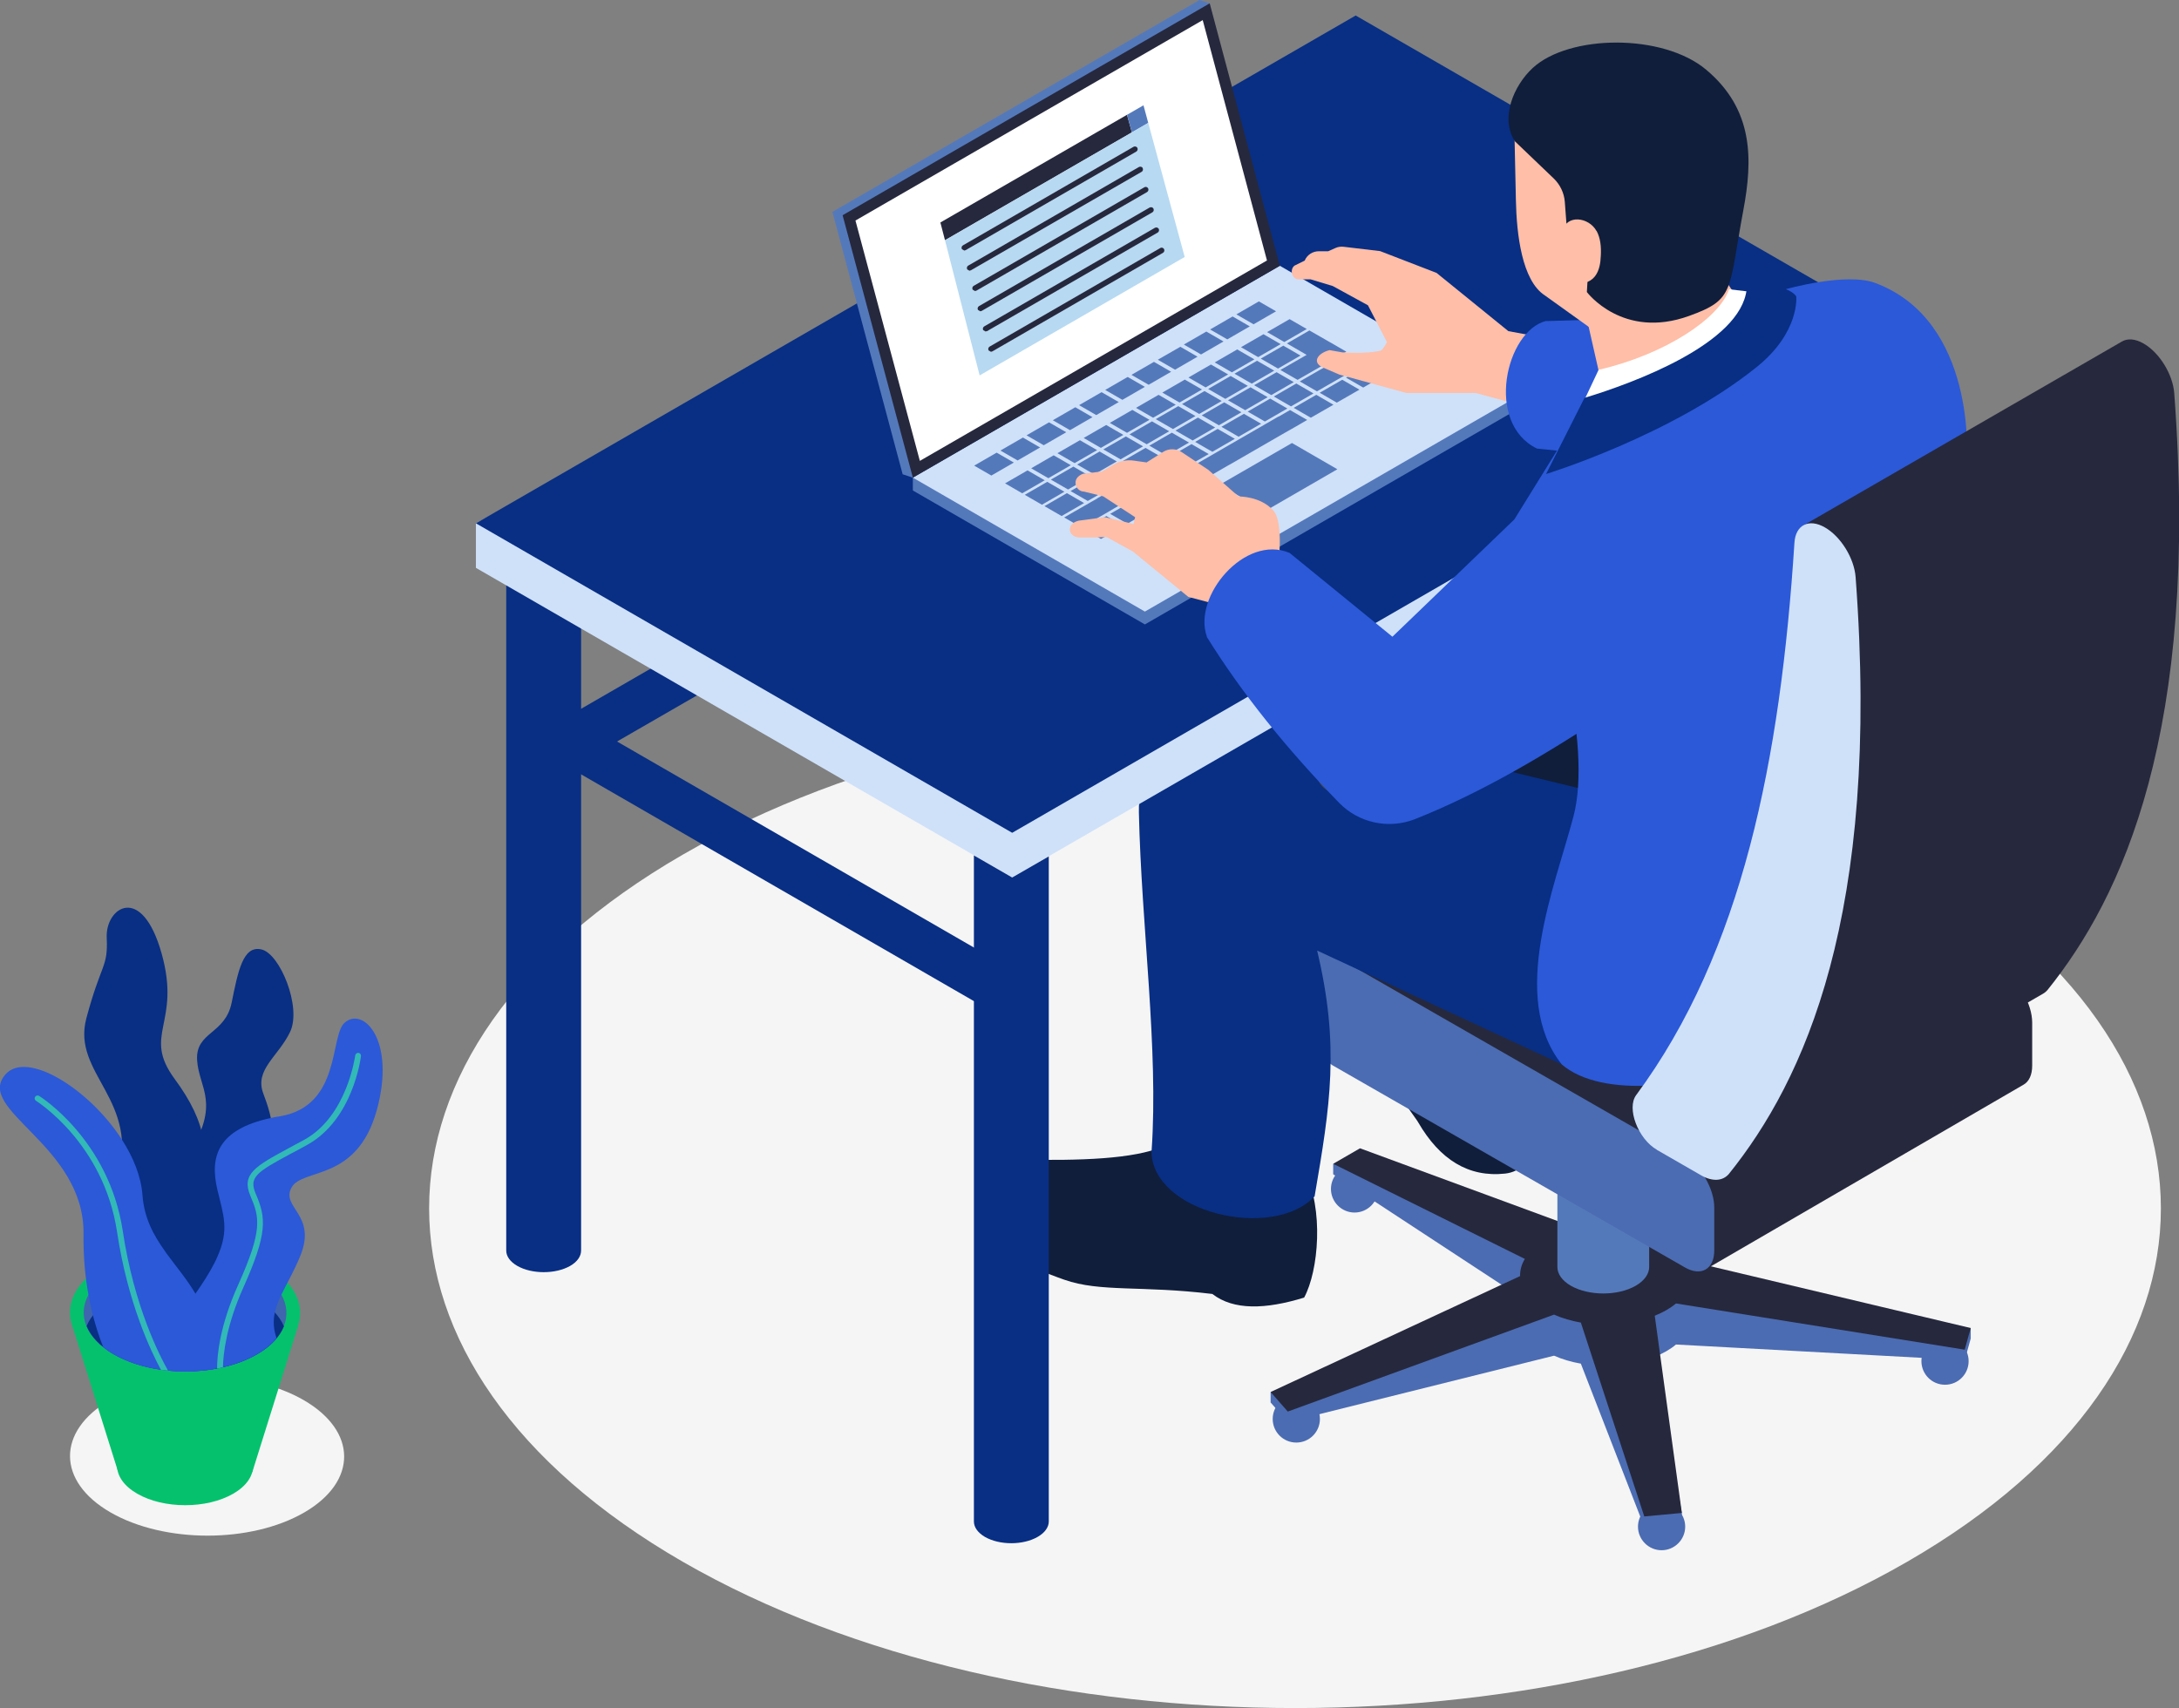 <?xml version="1.0" encoding="UTF-8"?>
<svg id="Layer_2" data-name="Layer 2" xmlns="http://www.w3.org/2000/svg" viewBox="0 0 155.99 122.3">
  <rect x="0" y="0" width="155.99" height="122.3" fill="#808080" stroke="none"/>
  <defs>
    <style>
      .cls-1 {
        fill: #afb0af;
      }

      .cls-1, .cls-2, .cls-3, .cls-4, .cls-5, .cls-6, .cls-7, .cls-8, .cls-9, .cls-10, .cls-11, .cls-12, .cls-13, .cls-14, .cls-15 {
        fill-rule: evenodd;
      }

      .cls-2 {
        fill: #ffbea7;
      }

      .cls-3 {
        fill: #26283d;
      }

      .cls-4 {
        fill: #5479bb;
      }

      .cls-5 {
        fill: #fff;
      }

      .cls-6 {
        fill: #101e3b;
      }

      .cls-7, .cls-16 {
        fill: #2b59d8;
      }

      .cls-8 {
        fill: #cfe1f9;
      }

      .cls-17 {
        fill: #05c16e;
      }

      .cls-18, .cls-12 {
        fill: #082f84;
      }

      .cls-9 {
        fill: #444545;
      }

      .cls-10 {
        fill: #b7d9f2;
      }

      .cls-11, .cls-19 {
        fill: #f5f5f5;
      }

      .cls-20 {
        fill: #32bab6;
      }

      .cls-21 {
        fill: #3f65ae;
      }

      .cls-13 {
        fill: #969697;
      }

      .cls-14 {
        fill: #242424;
      }

      .cls-15 {
        fill: #4b6cb2;
      }
    </style>
  </defs>
  <g id="Layer_1-2" data-name="Layer 1">
    <g>
      <path class="cls-11" d="M92.71,122.3c-15.87,0-31.73-3.5-43.84-10.48-24.2-13.97-24.2-36.63,0-50.62,12.11-6.99,27.97-10.48,43.84-10.48s31.73,3.48,43.83,10.48c24.19,13.99,24.22,36.65,0,50.62-12.1,6.99-27.96,10.48-43.83,10.48Z"/>
      <g>
        <path class="cls-15" d="M120.64,109.31c0,.93-.76,1.69-1.69,1.69s-1.69-.76-1.69-1.69.76-1.68,1.69-1.68,1.69.76,1.69,1.68Z"/>
        <path class="cls-6" d="M100.02,67.81c-3.66.83-4.28,3.7-2.92,6.24l.14.23,4.21,5.96.08.13c1.54,2.65,3.59,3.95,6.23,3.66.26-.03.51-.1.74-.21,2.24-1.06,2.53-2.69,1.85-4.58l-.04-3.57-1.05.17-1.29-6.86c-.2-1.06-1.17-1.79-2.24-1.7l-5.43.48c-.1,0-.19.02-.29.05Z"/>
        <path class="cls-6" d="M123.68,65.49v-18.67l-14.98-3.64c-4.64-1.13-9.12,2.43-9.02,7.21.18,8.17,1.42,16.94.91,24.23,0,4.44,7.73,5.76,10.71,2.56,1.12-6.52,2.77-10.07,1.15-16.91l11.23,5.22Z"/>
        <path class="cls-6" d="M93.39,83.85c1.39,2.72,1.01,7.14-.03,9.06-2.77.85-5.05.92-6.57-.26-5.1-.62-8.01-.11-10.6-1.02-2.76-.97-4.61-1.93-5.88-4.81-.48-1.28.43-3.58,2.73-3.79,4.27.08,8.11-.03,10.26-.95l4.04-6.42,6.28,5.61-.23,2.58Z"/>
        <path class="cls-15" d="M94.49,101.6c0,.93-.75,1.69-1.69,1.69s-1.69-.76-1.69-1.69.76-1.69,1.69-1.69,1.69.75,1.69,1.69Z"/>
        <path class="cls-15" d="M140.93,97.46c0,.93-.75,1.69-1.69,1.69s-1.69-.76-1.69-1.69.76-1.69,1.69-1.69,1.69.76,1.69,1.69Z"/>
        <path class="cls-14" d="M128.32,82.04c0,.93-.76,1.69-1.69,1.69s-1.69-.76-1.69-1.69.75-1.69,1.69-1.69,1.69.76,1.69,1.69Z"/>
        <path class="cls-15" d="M98.66,85.13c0,.93-.76,1.69-1.69,1.69s-1.69-.76-1.69-1.69c0-.93.76-1.69,1.69-1.69s1.69.76,1.69,1.69Z"/>
        <path class="cls-15" d="M119.85,92.09l8.23-11v-.73l-2.42.02-10.58,10.31c-.72,0-1.44.06-2.13.2l-15.59-7.92-1.92.38v.73l13.72,9c-.24.4-.35.81-.34,1.23l-17.86,5.38v.73l1.23,1.4,19.06-4.75c.59.26,1.24.45,1.92.57l4.54,11.69,2.69-.24v-.73l-1.94-11.21c.29-.12.57-.25.83-.4.26-.15.49-.31.69-.48l20.67,1.12.43-1.55v-.73l-20.25-1.9c-.21-.39-.54-.77-.99-1.11Z"/>
        <path class="cls-3" d="M119.85,89.17l8.23-8.82-2.42-.71-10.58,8.12c-.72,0-1.44.06-2.13.2l-15.59-5.74-1.92,1.11,13.72,6.81c-.24.4-.35.81-.34,1.23l-17.86,8.3,1.23,1.4,19.06-6.94c.59.26,1.24.45,1.92.57l4.54,13.88,2.69-.25-1.94-14.12c.29-.12.57-.25.83-.4.26-.15.49-.31.69-.48l20.67,3.31.43-1.55-20.25-4.81c-.21-.4-.54-.77-.99-1.11Z"/>
        <path class="cls-4" d="M117.64,75.23c-.14-.15-.32-.28-.54-.41-1.28-.74-3.37-.74-4.65,0-.21.13-.39.26-.53.41h-.43v15.49c0,.48.32.97.96,1.34,1.29.74,3.37.74,4.65,0,.64-.37.96-.86.96-1.34v-15.49h-.43Z"/>
        <path class="cls-9" d="M117.1,73.89c1.28.74,1.28,1.94,0,2.69-1.28.74-3.37.74-4.65,0-1.28-.74-1.28-1.94,0-2.69,1.29-.74,3.37-.74,4.65,0Z"/>
        <path class="cls-13" d="M118.97,64.36c-.47-.48-1.21-.9-2.22-1.18-1.29-.35-2.66-.35-3.95,0-1.02.28-1.75.7-2.22,1.18h-.62v11.77c0,.99.9,1.97,2.71,2.51,1.37.41,2.85.41,4.22,0,1.81-.54,2.71-1.53,2.71-2.51v-11.77h-.62Z"/>
        <path class="cls-9" d="M116.88,61.84c3.61,1.08,3.61,3.95,0,5.02-1.37.41-2.85.41-4.22,0-3.61-1.08-3.61-3.95,0-5.02,1.37-.41,2.85-.41,4.22,0Z"/>
        <path class="cls-3" d="M122.1,90.89l22.77-13.23c.38-.22.61-.69.61-1.36v-3.1c-.01-1.33-.95-2.95-2.12-3.62l-25.26-14.49c-.58-.33-1.1-.36-1.48-.14l-22.77,13.23,28.24,22.71Z"/>
        <path class="cls-15" d="M95.36,76.26l25.26,14.49c1.16.67,2.1.12,2.1-1.21v-3.1c-.01-1.33-.95-2.96-2.11-3.62l-25.26-14.49c-1.16-.66-2.09-.12-2.09,1.22v3.09c.01,1.34.95,2.96,2.11,3.62Z"/>
        <path class="cls-12" d="M82.43,82.4c0,4.44,8.69,6.46,11.68,3.26,1.12-6.52,1.81-10.76.18-17.6l18.83,8.76,17.07-16.21-39.65-9.64c-4.64-1.13-9.12,2.43-9.01,7.21.18,8.16,1.42,16.94.91,24.23Z"/>
        <path class="cls-12" d="M39.12,52.73c0,.75.53,1.67,1.18,2.04.33.19.62.2.83.08l31.78-18.34c.21-.12.35-.39.35-.76,0-.75-.53-1.67-1.18-2.04-.33-.19-.62-.2-.83-.08l-31.78,18.35c-.21.12-.35.39-.35.76Z"/>
        <path class="cls-9" d="M132.78,22.64c-1.05-.6-2.75-.6-3.79,0-.53.3-.79.7-.79,1.1v51.22c0,.4.26.79.79,1.1,1.04.6,2.74.6,3.79,0,.52-.3.78-.7.78-1.1V23.74c0-.4-.26-.79-.78-1.1Z"/>
        <path class="cls-12" d="M40.82,37.22c-1.05-.6-2.74-.6-3.79,0-.52.3-.79.7-.79,1.1v51.22c0,.4.26.79.79,1.1,1.05.6,2.74.6,3.79,0,.52-.3.78-.7.78-1.1v-51.22c0-.4-.26-.79-.78-1.1Z"/>
        <path class="cls-9" d="M98.9,3.24c-1.04-.61-2.74-.61-3.79,0-.52.3-.79.7-.79,1.1v51.22c0,.4.26.79.79,1.1,1.05.61,2.74.61,3.79,0,.53-.3.79-.7.79-1.09V4.34c0-.4-.26-.79-.79-1.1Z"/>
        <polygon class="cls-8" points="135.44 26.46 72.46 62.82 34.07 40.66 34.07 37.47 97.05 4.3 135.44 23.26 135.44 26.46"/>
        <polygon class="cls-12" points="135.44 23.26 72.46 59.63 34.07 37.47 97.05 1.11 135.44 23.26"/>
        <polygon class="cls-4" points="108.23 29.54 81.96 44.71 65.35 35.12 65.35 34.2 91.62 19.95 108.23 28.62 108.23 29.54"/>
        <polygon class="cls-8" points="108.23 28.62 81.96 43.79 65.35 34.2 91.62 19.03 108.23 28.62"/>
        <path class="cls-4" d="M71.62,32.26l1.61-.93,1.23.71-1.61.93-1.23-.71h0ZM76.64,35.16l1.61-.93,1.23.71-1.61.93-1.23-.71h0ZM77.59,37.88l1.61-.93,1.23.71-1.61.93-1.23-.71h0ZM69.74,33.34l1.23.71,1.61-.93-1.23-.71-1.61.93h0ZM71.95,34.61l1.61-.93,1.23.71-1.61.93-1.23-.71h0ZM83.69,32.73l1.61-.93,1.23.71-1.62.93-1.23-.71h0ZM80.4,33l1.61-.93,1.23.71-1.61.93-1.23-.71h0ZM77.11,33.26l1.61-.93,1.23.71-1.61.93-1.23-.71h0ZM78.55,35.69l-.49.28-1.88,1.08,1.23.71,1.88-1.08.49-.29,1.12-.65-1.23-.71-1.12.65h0ZM79.47,36.79l1.23.71,1.62-.93-1.23-.71-1.61.93h0ZM74.77,36.24l1.23.71,1.61-.93-1.23-.71-1.61.93h0ZM73.36,35.43l1.23.71,1.61-.93-1.23-.71-1.61.93h0ZM75.23,34.34l1.23.71,1.61-.93-1.23-.71-1.61.93h0ZM73.82,33.53l1.23.71,1.61-.93-1.23-.71-1.61.93h0ZM88.51,22.51l1.61-.93,1.23.71-1.61.93-1.23-.71h0ZM92.13,24.59l1.41.82-1.88,1.08,1.23.71,1.88-1.08.47-.28,1.14-.66-1.05-.61-.18-.1-1.41-.81-1.61.93h0ZM94.68,26.38l1.87-1.08,1.23.71-1.88,1.08-.28.16-1.34.77-1.23-.71,1.34-.77.28-.16h0ZM94.48,28.12l1.61-.93,1.23.71-1.62.93-1.23-.71h0ZM96.36,27.04l1.61-.93,1.23.71-1.61.93-1.23-.71h0ZM92.61,29.2l1.23.71,1.62-.93-1.23-.71-1.61.93h0ZM91.53,29.82l-.81.47-.26.15-1.61.93-.26.15-1.61.93-.26.15-1.61.93-1.88,1.08,1.23.71,1.88-1.08,1.61-.93.27-.15,1.61-.93.26-.15,1.61-.93.26-.15.81-.46.81-.47-1.23-.71-.81.47h0ZM91.19,28.39l1.23.71,1.61-.93-1.23-.71-1.61.93h0ZM89.32,29.47l1.61-.93,1.23.71-1.61.93-1.23-.71h0ZM87.44,30.56l1.61-.93,1.23.71-1.61.93-1.23-.71h0ZM85.56,31.64l1.23.71,1.61-.93-1.23-.71-1.61.93h0ZM89.78,27.58l1.61-.93,1.23.71-1.61.93-1.23-.71h0ZM87.91,28.66l1.61-.93,1.23.71-1.61.93-1.23-.71h0ZM86.03,29.74l1.61-.93,1.23.71-1.61.93-1.23-.71h0ZM84.15,30.83l1.61-.93,1.23.71-1.61.93-1.23-.71h0ZM82.28,31.91l1.23.71,1.61-.93-1.23-.71-1.61.93h0ZM90.25,25.68l1.62-.93,1.23.71-1.61.93-1.23-.71h0ZM88.37,26.76l1.62-.93,1.23.71-1.61.93-1.23-.71h0ZM86.49,27.85l1.23.71,1.61-.93-1.23-.71-1.61.93h0ZM84.62,28.93l1.61-.93,1.23.71-1.61.93-1.23-.71h0ZM82.74,30.01l1.61-.93,1.23.71-1.61.93-1.23-.71h0ZM80.86,31.1l1.23.71,1.61-.93-1.23-.71-1.61.93h0ZM78.99,32.18l1.23.71,1.61-.93-1.23-.71-1.62.93h0ZM90.71,23.78l1.23.71,1.61-.93-1.23-.71-1.61.93h0ZM88.84,24.86l1.61-.93,1.23.71-1.61.93-1.23-.71h0ZM86.96,25.95l1.23.71,1.61-.93-1.23-.71-1.61.93h0ZM85.08,27.03l1.23.71,1.61-.93-1.23-.71-1.61.93h0ZM83.21,28.11l1.23.71,1.61-.93-1.23-.71-1.61.93h0ZM81.33,29.2l1.61-.93,1.23.71-1.62.93-1.23-.71h0ZM79.45,30.28l1.61-.93,1.23.71-1.61.93-1.23-.71h0ZM77.58,31.36l1.23.71,1.61-.93-1.23-.71-1.61.93h0ZM75.7,32.45l1.23.71,1.61-.93-1.23-.71-1.61.93h0ZM86.63,23.59l1.23.71,1.61-.93-1.23-.71-1.61.93h0ZM84.75,24.67l1.61-.93,1.23.71-1.61.93-1.23-.71h0ZM82.88,25.76l1.62-.93,1.23.71-1.61.93-1.23-.71h0ZM81,26.84l1.61-.93,1.23.71-1.61.93-1.23-.71h0ZM79.12,27.92l1.23.71,1.61-.93-1.23-.71-1.61.93h0ZM77.25,29.01l1.23.71,1.61-.93-1.23-.71-1.61.93h0ZM75.37,30.09l1.61-.93,1.23.71-1.61.93-1.23-.71h0ZM73.49,31.17l1.23.71,1.61-.93-1.23-.71-1.61.93Z"/>
        <polygon class="cls-1" points="78.52 34.08 80.14 33.15 81.37 33.86 79.75 34.79 78.52 34.08"/>
        <polygon class="cls-1" points="79.93 34.89 81.55 33.96 82.78 34.67 81.16 35.6 79.93 34.89"/>
        <polygon class="cls-1" points="81.81 33.81 83.42 32.88 84.65 33.59 83.04 34.52 81.81 33.81"/>
        <polygon class="cls-1" points="81.34 35.71 82.96 34.78 84.19 35.48 82.58 36.42 81.34 35.71"/>
        <polygon class="cls-4" points="95.74 33.6 90.57 36.59 87.31 34.71 92.49 31.72 95.74 33.6"/>
        <polygon class="cls-4" points="90.9 18.79 65.35 34.2 64.62 33.96 59.59 15.17 85.87 0 86.6 .24 90.9 18.79"/>
        <polygon class="cls-3" points="91.62 19.03 65.35 34.2 60.32 15.41 86.6 .24 91.62 19.03"/>
        <polygon class="cls-5" points="61.24 15.79 86.1 1.44 90.7 18.65 65.85 33 61.24 15.79"/>
        <polygon class="cls-3" points="67.32 15.93 67.65 17.2 81.03 9.48 80.68 8.22 67.32 15.93"/>
        <polygon class="cls-4" points="81.86 7.54 80.68 8.22 81.03 9.48 82.2 8.8 81.86 7.54"/>
        <polygon class="cls-10" points="84.81 18.4 82.2 8.8 67.65 17.2 70.13 26.88 84.81 18.4"/>
        <path class="cls-3" d="M70.94,25.19l-.17-.1c-.05-.1-.02-.21.07-.27l12.22-7.06c.09-.06.22-.02.27.07.05.1.02.21-.07.27l-12.22,7.06-.1.03Z"/>
        <path class="cls-3" d="M70.56,23.74l-.17-.1c-.06-.09-.02-.22.07-.27l12.22-7.06c.09-.05.21-.02.27.07.05.09.02.22-.07.27l-12.22,7.06-.1.02Z"/>
        <path class="cls-3" d="M70.18,22.29l-.17-.1c-.05-.09-.02-.21.07-.27l12.22-7.06c.1-.05.22-.02.27.07.05.1.02.22-.07.27l-12.22,7.06-.1.03Z"/>
        <path class="cls-3" d="M69.8,20.84l-.17-.1c-.05-.1-.02-.22.07-.27l12.22-7.06c.1-.06.21-.02.27.07.05.1.02.21-.07.27l-12.22,7.06-.1.03Z"/>
        <path class="cls-3" d="M69.41,19.39l-.17-.1c-.05-.09-.02-.22.07-.27l12.22-7.06c.09-.05.22-.03.27.07.05.1.02.22-.07.27l-12.22,7.05-.1.03Z"/>
        <path class="cls-3" d="M69.03,17.94l-.17-.1c-.05-.1-.02-.21.07-.27l12.22-7.06c.09-.05.21-.02.27.07.05.1.02.21-.07.27l-12.22,7.06-.1.03Z"/>
        <path class="cls-2" d="M89.55,46.23l-2.77-3.04-1.71-.45-3.97-3.25-1.89-1.04-.75.03h-1.04c-.99.08-1.15-.99-.19-1.2l1.87-.25,2.05.49.11-.49-2.28-1.49-1.37-.34c-.62,0-.97-.96-.07-1.28l1.34-.16.85-.5c.43-.25.94-.35,1.43-.28l.92.13,1.2-.76c.4-.25.92-.24,1.31.02l1.91,1.27,2.17,1.91s1.57-.04,2.5,1.02c.59.68.43,2.81.43,2.81l2.94,3.09-4.99,3.76Z"/>
        <path class="cls-2" d="M112.24,24.5l-4.26-.79-5.14-4.17-4.04-1.56-2.61-.31c-.19-.02-.39,0-.57.08l-.54.24h-.67c-.44,0-.84.26-1.01.67l-.73.36c-.35.27-.2.91.23.98h.92l1.59.48,2.52,1.38,1.36,2.64s-.31.57-.43.6c-1.01.26-2.77.13-2.77.13l-.91-.16c-.83.21-1.28.85-.51,1.23l1.21.52,4.8,1.32h4.96l5.04,1.36,1.56-5Z"/>
        <path class="cls-7" d="M110.68,22.98c-2.89.73-4.39,7.32-.65,9.14l23.15,2.35v-12.16l-22.49.68Z"/>
        <path class="cls-7" d="M108.42,37.18c2.89,6.19,5.59,16.08,4.22,21.28-1.29,4.94-4.66,12.96-.83,17.76,5.71,4.88,26.67-2.56,28.3-12.96.71-8.96.21-18.88.69-30.4,0,0,.72-9.88-6.56-12.6-2.1-.78-6.41.45-6.41.45l-11.81,9.59-4.21,1.4-3.4,5.49Z"/>
        <path class="cls-2" d="M114.16,23.71l-3.57-2.56c-1.64-1.06-2.02-4.38-2.07-6.81l-.11-5.07,1.14-3.12,11.78.43,2.29,8.1-2.1,7.66-7.36,1.37Z"/>
        <path class="cls-2" d="M114.61,27.29l-1.4-6.18,9.32-2.45,2.63,3.79c-2.38,3.22-5.68,4.68-10.55,4.85Z"/>
        <path class="cls-5" d="M112.64,30.3l1.8-3.82c4.8-1.11,8.67-3.71,9.34-5.77l3.35.4-.66,2.54-13.84,6.65Z"/>
        <path class="cls-12" d="M110.68,33.94s9-2.76,15.09-7.67c3.09-2.49,2.82-5.05,2.82-5.05-.42-.62-2.03-1.02-3.55-.51-.43,3.9-8.09,6.71-11.61,7.78l-2.75,5.45Z"/>
        <path class="cls-6" d="M108.44,10.11l2.8,2.68c.45.44.73,1.03.78,1.65l.19,2.53,1.54,1.4-.15,2.54s2.56,3.43,7.32,1.71c3.31-1.19,2.8-1.79,3.88-7.56.68-3.63.75-7.21-2.66-10.07-3.11-2.61-9.81-2.53-12.42-.12-1.36,1.26-2.35,3.59-1.27,5.25Z"/>
        <path class="cls-2" d="M114.3,16.54c.28.52.33,1.15.3,1.74-.02.54-.1,1.12-.45,1.54-.35.42-1.01.62-1.45.28-.61-.47-1.03-2.76-.86-3.52.29-1.27,1.91-1.03,2.45-.04Z"/>
        <path class="cls-7" d="M86.4,45.59c-1.04-2.88,2.72-7.36,5.92-6l7.36,6,8.73-8.4s2.95-1.04,5.74,2c5.51,5.97,1.52,11.52,1.52,11.52-4.86,3.26-9.66,6.07-14.37,7.94-1.88.74-4.03.28-5.44-1.17-3.75-3.86-6.94-7.81-9.47-11.88Z"/>
        <path class="cls-3" d="M129.09,37.61l-.47,20.08-5.17,26.63,22.81-13.17c.12-.07.23-.16.33-.28,5.34-6.65,10.88-18.47,9.06-42.71-.1-1.36-1.06-2.91-2.19-3.56-.6-.35-1.15-.38-1.55-.15l-22.81,13.17Z"/>
        <path class="cls-8" d="M118.61,82.33l3.16,1.82c.81.47,1.57.43,2.01-.11,5.34-6.65,10.88-18.47,9.06-42.71-.1-1.36-1.06-2.91-2.19-3.56-1.15-.67-2.11-.19-2.19,1.09-1,15.54-3.74,29.29-11.33,39.55-.7.94.13,3.14,1.49,3.92Z"/>
        <path class="cls-12" d="M73.25,70.44c0,.75-.53,1.67-1.18,2.04-.33.19-.62.21-.83.08l-31.78-18.35c-.21-.12-.35-.39-.35-.76,0-.75.53-1.66,1.18-2.04.33-.19.62-.21.83-.08l31.78,18.35c.21.12.35.39.35.76Z"/>
        <path class="cls-12" d="M69.72,61.25v47.69c0,.4.26.79.78,1.1,1.05.61,2.74.61,3.79,0,.52-.3.79-.7.79-1.1v-47.62l-2.62,1.51-2.74-1.58Z"/>
      </g>
      <g>
        <g>
          <g>
            <path class="cls-19" d="M7.91,108.29c-3.85-2.22-3.86-5.82-.05-8.04,3.82-2.22,10.03-2.22,13.88,0,3.84,2.22,3.87,5.82.05,8.04-3.82,2.22-10.03,2.22-13.88,0Z"/>
            <path class="cls-17" d="M7.44,97.37c-3.23-1.87-3.24-4.89-.04-6.75,3.21-1.87,8.42-1.87,11.65,0,3.23,1.86,3.25,4.89.04,6.75-3.21,1.86-8.43,1.86-11.65,0Z"/>
            <polygon class="cls-17" points="18.06 105.41 21.35 94.91 5.17 94.91 8.42 105.27 18.06 105.41"/>
          </g>
          <path class="cls-17" d="M16.68,102.96c1.91,1.1,1.92,2.89.02,3.99-1.9,1.1-4.98,1.1-6.88,0-1.91-1.1-1.92-2.89-.02-3.99,1.89-1.1,4.98-1.1,6.88,0Z"/>
          <path class="cls-21" d="M20.32,94.98c-.12.29-.29.57-.51.84-.34.42-.81.81-1.4,1.15-.9.53-1.98.88-3.13,1.07-1.05.17-2.16.21-3.24.1-1.43-.14-2.8-.53-3.9-1.17-.27-.15-.51-.32-.73-.49-.59-.46-1-.98-1.22-1.52-.31-.74-.26-1.53.15-2.26.33-.61.92-1.19,1.76-1.68.06-.03.12-.07.17-.1,1.03-.56,2.26-.91,3.55-1.05.06-.01.11-.02.17-.02.99-.1,2-.08,2.98.06.19.03.38.06.57.1.62.12,1.22.29,1.78.51.37.14.72.31,1.04.5.84.49,1.43,1.06,1.78,1.67.42.74.48,1.53.17,2.29Z"/>
          <path class="cls-18" d="M20.32,94.98c-.3.73-.93,1.42-1.91,1.98-2.82,1.64-7.43,1.64-10.27,0-.99-.57-1.64-1.28-1.94-2.01.3-.73.93-1.42,1.91-1.98,2.83-1.64,7.43-1.64,10.27,0,1,.57,1.65,1.27,1.95,2.01Z"/>
        </g>
        <g>
          <path class="cls-18" d="M10.35,96.67s-3.69-6.53-1.97-12.23c1.72-5.7-3.26-7.51-2.2-11.52,1.07-4.01,1.56-3.61,1.46-5.78-.1-2.16,2.51-3.93,3.93,1.13,1.42,5.06-1.42,5.78.93,8.98,2.36,3.2,2.61,5.52,1.57,8.74-1.03,3.22,3.64,5.37,2.21,11.07l-5.94-.39Z"/>
          <path class="cls-18" d="M12.03,92.2s-1.01-5.75,1.41-9.48c2.42-3.73.78-4.81.67-6.83s2-1.82,2.47-4.08c.46-2.26.81-4.13,2.13-3.83,1.33.29,2.9,4.13,2.06,5.9-.84,1.77-2.57,2.7-1.92,4.42s1.33,3.98-.49,6.63c-1.82,2.65-.58,6.42-1.23,7.66-.64,1.25-5.1-.39-5.1-.39Z"/>
          <g>
            <path class="cls-16" d="M15.27,98.04c-1.05.17-2.16.21-3.24.1-.17-.02-.34-.04-.51-.06-1.24-.17-2.42-.55-3.39-1.11-.27-.15-.51-.32-.73-.49-.38-.95-.79-2.22-1.07-3.78-.23-1.26-.37-2.7-.35-4.33.09-6.38-7.82-8.89-5.59-11.44,1.52-1.74,5.98,1.01,8.34,4.67.81,1.26,1.37,2.63,1.47,3.97.12,1.66.8,2.88,1.62,4.03.05.08.11.17.17.24.66.9,1.39,1.76,1.99,2.77h0c.04.07.08.14.12.2.66,1.13,1.14,2.45,1.19,4.18.01.33,0,.67-.02,1.04Z"/>
            <path class="cls-20" d="M12.03,98.14c-.17-.02-.34-.04-.51-.06-.71-1.31-2.38-4.8-3.14-9.87-.96-6.36-5.75-9.35-5.8-9.39-.1-.06-.13-.19-.07-.28.06-.1.19-.13.29-.07.05.03,5,3.12,5.99,9.68.81,5.41,2.67,8.99,3.24,9.99Z"/>
          </g>
          <g>
            <path class="cls-16" d="M26.96,79.53c-1.43,5.11-5.31,4.08-6.09,5.5-.79,1.43,1.85,1.94.62,4.91-.45,1.1-.96,1.96-1.34,2.75-.5,1.04-.76,1.95-.35,3.13-.34.42-.81.81-1.4,1.15-.72.42-1.55.73-2.44.93-.14.03-.28.07-.42.09-.09.02-.18.03-.27.05-1.05.17-2.16.21-3.24.1,0-.4.05-.85.14-1.34.21-1.15.69-2.54,1.72-4.03.03-.05.07-.1.1-.14h0c.57-.81,1-1.5,1.31-2.1.1-.18.18-.35.25-.52.88-1.95.45-2.99.01-4.83-.56-2.38.03-4.31,3.83-5.13.21-.05.42-.09.65-.12,4.37-.74,3.57-5.7,4.61-6.68,1.31-1.23,3.73,1.18,2.31,6.29Z"/>
            <path class="cls-20" d="M25.84,75.62c-.02.19-.59,4.55-3.84,6.35-.41.23-.8.44-1.15.62-2.49,1.34-3.05,1.7-2.54,2.89.74,1.72.86,2.8-.89,6.71-1.22,2.72-1.44,4.75-1.46,5.71-.14.03-.28.07-.42.09,0-.97.2-3.08,1.5-5.97,1.78-3.95,1.54-4.86.89-6.38-.68-1.58.38-2.15,2.72-3.42.35-.19.73-.39,1.15-.62,3.06-1.7,3.62-5.99,3.63-6.03.02-.11.12-.2.23-.18.12.01.19.12.18.23Z"/>
          </g>
        </g>
      </g>
    </g>
  </g>
</svg>